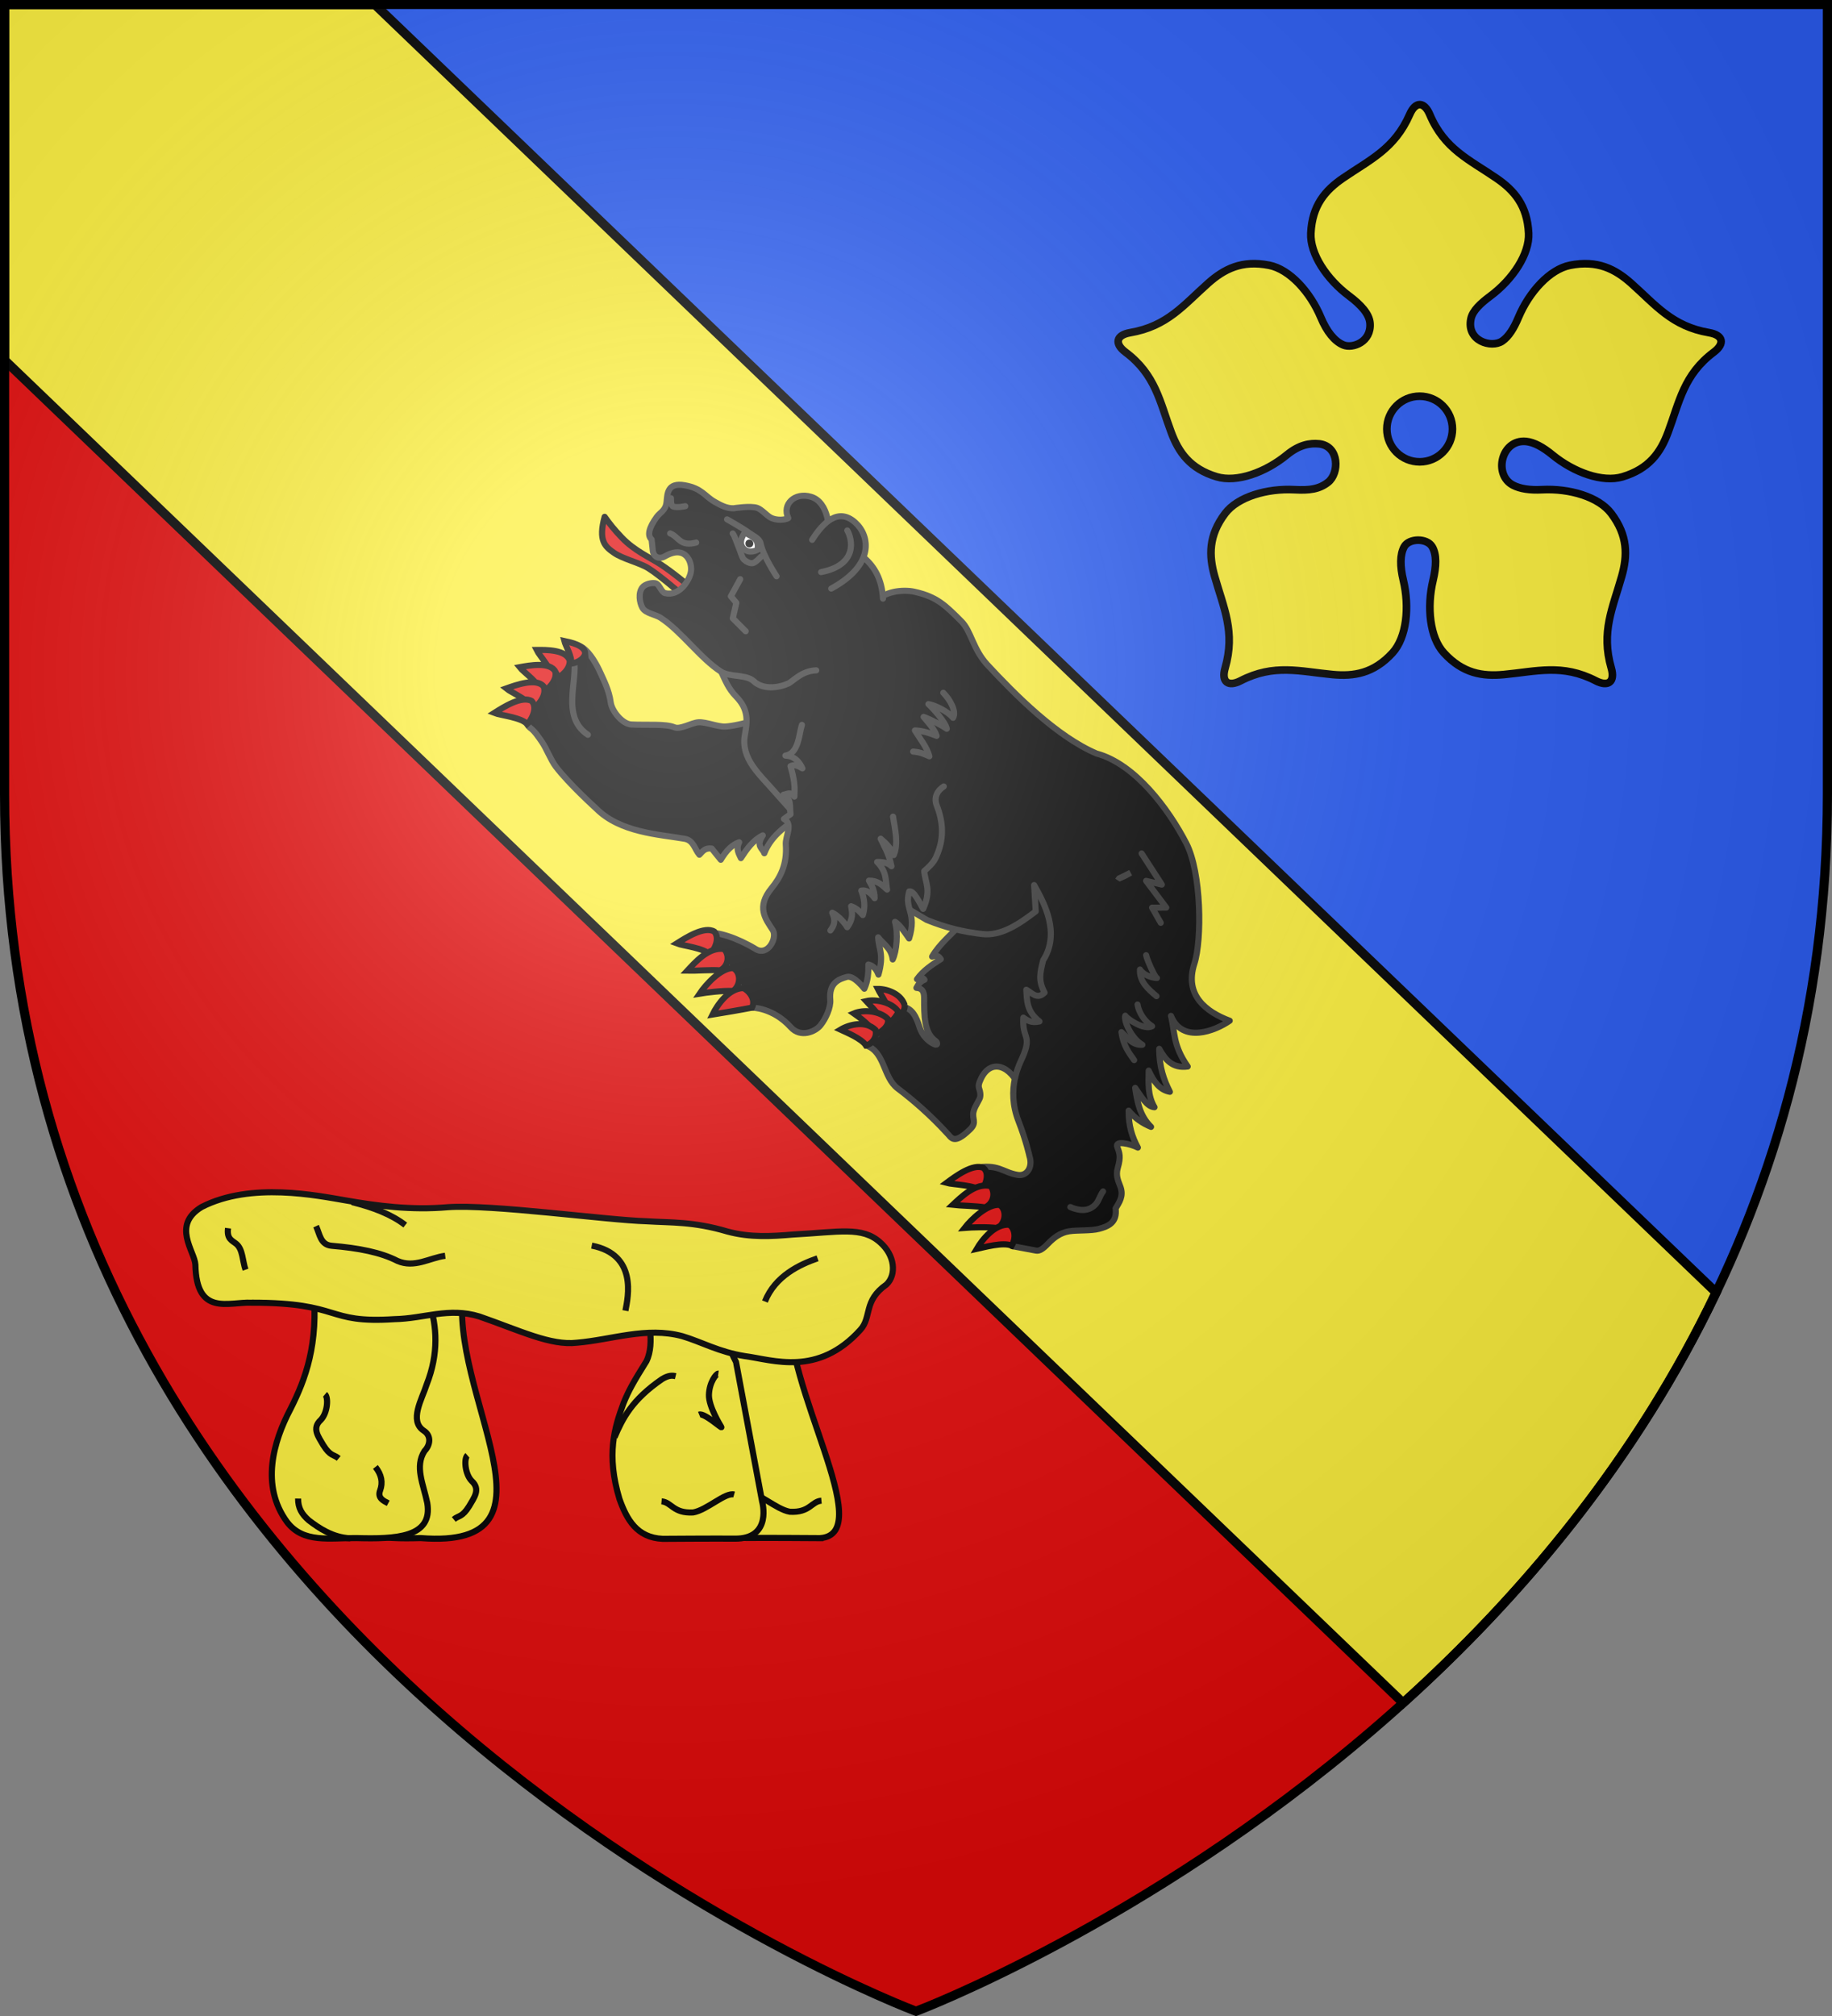 <?xml version="1.0" encoding="UTF-8" standalone="no"?>
<svg xmlns="http://www.w3.org/2000/svg" xmlns:xlink="http://www.w3.org/1999/xlink" width="600" height="660" version="1.0">
  <rect width="100%" height="100%" fill="#808080" stroke="none"/>
  <defs>
    <g id="b">
      <path id="a" d="M 0,0 L 0,1 L 0.5,1 L 0,0 z" transform="rotate(18 3.157 -.5)"/>
      <use width="810" height="540" transform="scale(-1 1)" xlink:href="#a"/>
    </g>
    <g id="c">
      <use width="810" height="540" transform="rotate(72)" xlink:href="#b"/>
      <use width="810" height="540" transform="rotate(144)" xlink:href="#b"/>
    </g>
    <g id="f">
      <path id="e" d="M 0,0 L 0,1 L 0.5,1 L 0,0 z" transform="rotate(18 3.157 -.5)"/>
      <use width="810" height="540" transform="scale(-1 1)" xlink:href="#e"/>
    </g>
    <g id="g">
      <use width="810" height="540" transform="rotate(72)" xlink:href="#f"/>
      <use width="810" height="540" transform="rotate(144)" xlink:href="#f"/>
    </g>
    <g id="j">
      <path id="i" d="M 0,0 L 0,1 L 0.5,1 L 0,0 z" transform="rotate(18 3.157 -.5)"/>
      <use width="810" height="540" transform="scale(-1 1)" xlink:href="#i"/>
    </g>
    <g id="k">
      <use width="810" height="540" transform="rotate(72)" xlink:href="#j"/>
      <use width="810" height="540" transform="rotate(144)" xlink:href="#j"/>
    </g>
    <g id="m">
      <path id="l" d="M 0,0 L 0,1 L 0.5,1 L 0,0 z" transform="rotate(18 3.157 -.5)"/>
      <use width="810" height="540" transform="scale(-1 1)" xlink:href="#l"/>
    </g>
    <g id="n">
      <use width="810" height="540" transform="rotate(72)" xlink:href="#m"/>
      <use width="810" height="540" transform="rotate(144)" xlink:href="#m"/>
    </g>
    <g id="r">
      <path id="q" d="M 0,0 L 0,1 L 0.5,1 L 0,0 z" transform="rotate(18 3.157 -.5)"/>
      <use width="810" height="540" transform="scale(-1 1)" xlink:href="#q"/>
    </g>
    <g id="s">
      <use width="810" height="540" transform="rotate(72)" xlink:href="#r"/>
      <use width="810" height="540" transform="rotate(144)" xlink:href="#r"/>
    </g>
    <g id="v">
      <path id="u" d="M 0,0 L 0,1 L 0.5,1 L 0,0 z" transform="rotate(18 3.157 -.5)"/>
      <use width="810" height="540" transform="scale(-1 1)" xlink:href="#u"/>
    </g>
    <g id="w">
      <use width="810" height="540" transform="rotate(72)" xlink:href="#v"/>
      <use width="810" height="540" transform="rotate(144)" xlink:href="#v"/>
    </g>
    <g id="y">
      <path id="x" d="M 0,0 L 0,1 L 0.5,1 L 0,0 z" transform="rotate(18 3.157 -.5)"/>
      <use width="810" height="540" transform="scale(-1 1)" xlink:href="#x"/>
    </g>
    <g id="z">
      <use width="810" height="540" transform="rotate(72)" xlink:href="#y"/>
      <use width="810" height="540" transform="rotate(144)" xlink:href="#y"/>
    </g>
    <g id="C">
      <path id="B" d="M 0,0 L 0,1 L 0.5,1 L 0,0 z" transform="rotate(18 3.157 -.5)"/>
      <use width="810" height="540" transform="scale(-1 1)" xlink:href="#B"/>
    </g>
    <g id="D">
      <use width="810" height="540" transform="rotate(72)" xlink:href="#C"/>
      <use width="810" height="540" transform="rotate(144)" xlink:href="#C"/>
    </g>
    <path id="F" d="M -298.5,-298.5 L 298.5,-298.5 L 298.5,-40 C 298.5,246.31 0,358.5 0,358.5 C 0,358.5 -298.5,246.31 -298.5,-40 L -298.5,-298.5 z"/>
    <path id="d" d="M 2.922,27.672 C 2.922,21.721 5.239,17.829 8.501,16.66 C 9.949,16.141 11.808,16.387 13.519,18.107 C 15.638,20.236 16.255,26.1 10.036,27.228 C 10.694,26.272 10.655,24.147 9.322,23.441 C 8.331,22.916 7.209,23.188 6.646,23.564 C 5.822,24.116 4.917,25.67 4.967,27.672 L 2.922,27.672 z"/>
    <path id="h" fill="#fcef3c" fill-opacity="1" stroke="#000" stroke-dasharray="none" stroke-miterlimit="4" stroke-opacity="1" stroke-width="3.807" d="M -267.374,-6.853 L -272.223,16.977 L -277.071,-6.853 L -277.071,-26.381 L -277.071,-51.594 L -302.284,-51.594 L -302.284,-37.048 L -311.982,-37.048 L -311.982,-51.594 L -326.528,-51.594 L -326.528,-61.291 L -311.982,-61.291 L -311.982,-75.837 L -302.284,-75.837 L -302.284,-61.291 L -277.071,-61.291 L -277.071,-86.504 L -291.617,-86.504 L -291.617,-96.202 L -277.071,-96.202 L -277.071,-110.748 L -267.374,-110.748 L -267.374,-96.202 L -252.828,-96.202 L -252.828,-86.504 L -267.374,-86.504 L -267.374,-61.291 L -242.161,-61.291 L -242.161,-75.837 L -232.463,-75.837 L -232.463,-61.291 L -217.917,-61.291 L -217.917,-51.594 L -232.463,-51.594 L -232.463,-37.048 L -242.161,-37.048 L -242.161,-51.594 L -267.374,-51.594 L -267.374,-26.381 L -267.374,-6.853 z" display="inline"/>
    <path id="o" d="M 2.922,27.672 C 2.922,21.721 5.239,17.829 8.501,16.66 C 9.949,16.141 11.808,16.387 13.519,18.107 C 15.638,20.236 16.255,26.1 10.036,27.228 C 10.694,26.272 10.655,24.147 9.322,23.441 C 8.331,22.916 7.209,23.188 6.646,23.564 C 5.822,24.116 4.917,25.67 4.967,27.672 L 2.922,27.672 z"/>
    <path id="p" fill="#fcef3c" fill-opacity="1" stroke="#000" stroke-dasharray="none" stroke-miterlimit="4" stroke-opacity="1" stroke-width="3.807" d="M -267.374,-6.853 L -272.223,16.977 L -277.071,-6.853 L -277.071,-26.381 L -277.071,-51.594 L -302.284,-51.594 L -302.284,-37.048 L -311.982,-37.048 L -311.982,-51.594 L -326.528,-51.594 L -326.528,-61.291 L -311.982,-61.291 L -311.982,-75.837 L -302.284,-75.837 L -302.284,-61.291 L -277.071,-61.291 L -277.071,-86.504 L -291.617,-86.504 L -291.617,-96.202 L -277.071,-96.202 L -277.071,-110.748 L -267.374,-110.748 L -267.374,-96.202 L -252.828,-96.202 L -252.828,-86.504 L -267.374,-86.504 L -267.374,-61.291 L -242.161,-61.291 L -242.161,-75.837 L -232.463,-75.837 L -232.463,-61.291 L -217.917,-61.291 L -217.917,-51.594 L -232.463,-51.594 L -232.463,-37.048 L -242.161,-37.048 L -242.161,-51.594 L -267.374,-51.594 L -267.374,-26.381 L -267.374,-6.853 z" display="inline"/>
    <path id="t" d="M 2.922,27.672 C 2.922,21.721 5.239,17.829 8.501,16.66 C 9.949,16.141 11.808,16.387 13.519,18.107 C 15.638,20.236 16.255,26.1 10.036,27.228 C 10.694,26.272 10.655,24.147 9.322,23.441 C 8.331,22.916 7.209,23.188 6.646,23.564 C 5.822,24.116 4.917,25.67 4.967,27.672 L 2.922,27.672 z"/>
    <path id="A" d="M 2.922,27.672 C 2.922,21.721 5.239,17.829 8.501,16.66 C 9.949,16.141 11.808,16.387 13.519,18.107 C 15.638,20.236 16.255,26.1 10.036,27.228 C 10.694,26.272 10.655,24.147 9.322,23.441 C 8.331,22.916 7.209,23.188 6.646,23.564 C 5.822,24.116 4.917,25.67 4.967,27.672 L 2.922,27.672 z"/>
    <path id="E" d="M 2.922,27.672 C 2.922,21.721 5.239,17.829 8.501,16.66 C 9.949,16.141 11.808,16.387 13.519,18.107 C 15.638,20.236 16.255,26.1 10.036,27.228 C 10.694,26.272 10.655,24.147 9.322,23.441 C 8.331,22.916 7.209,23.188 6.646,23.564 C 5.822,24.116 4.917,25.67 4.967,27.672 L 2.922,27.672 z"/>
    <radialGradient id="G" cx="-80" cy="-80" r="405" gradientUnits="userSpaceOnUse">
      <stop offset="0" stop-color="#fff" stop-opacity=".31"/>
      <stop offset=".19" stop-color="#fff" stop-opacity=".25"/>
      <stop offset=".6" stop-color="#6b6b6b" stop-opacity=".125"/>
      <stop offset="1" stop-opacity=".125"/>
    </radialGradient>
  </defs>
  <g transform="translate(300 300)">
    <use width="600" height="660" fill="#2b5df2" xlink:href="#F"/>
    <path fill="#e20909" d="M -298.5,-298.5 V -40 C -298.5,246.31 0,358.5 0,358.5 c 0,0 119.812,-45.047 207.625,-150.875 z"/>
  </g>
  <path fill="#fcef3c" stroke="#000" stroke-width="3" d="M 1.5,1.5 V 117.9 L 459.531,557.5 C 498.08,522.743 535.694,478.334 562.05,423.133 L 122.781,1.5 Z"/>
  <g fill="#fcef3c" stroke="#000" stroke-width="1.004" transform="matrix(2.49 0 0 2.491 55.62 33.004)">
    <path d="m 151.192,45.083 c -1.274,-0.123 -2.656,0.13 -4.269,1.451 -2.819,2.307 -6.586,3.668 -9.213,2.883 -3.516,-1.051 -5.015,-3.22 -5.995,-5.844 -1.51,-4.042 -2.054,-7.569 -6.02,-10.544 -1.453,-1.09 -1.264,-2.236 0.621,-2.558 4.887,-0.835 7.03,-3.634 10.256,-6.498 2.095,-1.86 4.435,-3.074 8.034,-2.357 2.688,0.536 5.38,3.503 6.791,6.861 0.785,1.869 1.797,3.13 2.955,3.612 1.23,0.511 3.706,-0.401 3.509,-2.865 -0.097,-1.215 -1.203,-2.423 -2.761,-3.586 -2.918,-2.179 -5.148,-5.507 -5.02,-8.245 0.172,-3.665 1.915,-5.644 4.226,-7.228 3.558,-2.44 6.791,-3.844 8.78,-8.385 0.767,-1.752 1.925,-1.659 2.632,0.014 1.93,4.566 5.222,5.945 8.78,8.385 2.31,1.584 4.053,3.563 4.226,7.228 0.129,2.738 -2.101,6.066 -5.02,8.245 -1.291,0.964 -2.333,1.92 -2.563,2.973 -0.641,2.927 2.688,3.925 4.112,2.951 0.858,-0.586 1.538,-1.693 2.128,-3.098 1.411,-3.358 4.103,-6.325 6.791,-6.861 3.599,-0.717 5.939,0.497 8.034,2.357 3.226,2.864 5.369,5.663 10.256,6.498 1.885,0.322 2.075,1.468 0.621,2.558 -3.966,2.975 -4.51,6.502 -6.02,10.544 -0.98,2.624 -2.48,4.793 -5.995,5.844 -2.626,0.785 -6.394,-0.576 -9.213,-2.883 -1.235,-1.01 -2.407,-1.664 -3.472,-1.766 -3.253,-0.313 -4.335,4.38 -1.708,5.745 0.936,0.486 2.223,0.678 3.78,0.595 3.637,-0.194 7.481,0.935 9.135,3.121 2.214,2.926 2.142,5.562 1.381,8.258 -1.171,4.152 -2.756,7.301 -1.377,12.063 0.532,1.837 -0.417,2.507 -2.031,1.674 -4.406,-2.272 -7.818,-1.224 -12.113,-0.821 -2.789,0.262 -5.395,-0.142 -7.873,-2.848 -1.852,-2.021 -2.269,-6.006 -1.422,-9.548 0.435,-1.819 0.487,-3.373 -0.114,-4.397 -0.695,-1.184 -3.068,-1.137 -3.686,-8.71e-4 -0.567,1.043 -0.55,2.578 -0.115,4.398 0.847,3.542 0.43,7.527 -1.422,9.548 -2.479,2.706 -5.084,3.11 -7.873,2.848 -4.295,-0.403 -7.707,-1.452 -12.113,0.821 -1.615,0.833 -2.563,0.163 -2.031,-1.674 1.379,-4.762 -0.206,-7.911 -1.377,-12.063 -0.761,-2.696 -0.833,-5.332 1.381,-8.258 1.654,-2.186 5.498,-3.315 9.135,-3.121 1.937,0.104 3.227,-0.052 4.411,-0.983 1.476,-1.161 1.509,-4.724 -1.157,-5.042 z"/>
    <circle cx="164.39" cy="43.135" r="4.313" fill="#2b5df2"/>
  </g>
  <g stroke="#313131" stroke-linecap="round" stroke-width="1.866" transform="rotate(45 598.689 141.817) scale(1.072)">
    <path stroke-linejoin="round" d="m 419.591,435.868 c -1.31,5.143 -2.708,11.284 -0.19,16.926 -1.482,-0.752 -3.354,0.422 -4.189,-3.526 -1.079,3.213 -0.492,6.425 0.19,9.638 -1.46,-0.548 -3.036,-0.81 -3.808,-3.056 -0.94,1.937 -1.046,4.491 -0.19,7.758 l -4.379,-0.47 c -1.713,1.332 -1.325,2.664 -1.333,3.996 -2.221,-0.156 -4.354,-1.872 -6.664,-0.235 -6.532,4.628 -15.214,12.556 -25.556,12.556 0,0 -11.33,0.572 -17.858,-0.332 -2.561,-0.355 -5.828,-1.887 -8.378,-2.351 -1.643,-0.299 -3.879,-0.766 -5.522,-0.47 -0.966,0.174 -5.964,-1.507 -5.964,-1.507 -2.646,-7.365 -6.525,-11.144 0.823,-20.12 -0.104,-1.097 0.401,-2.805 -1.333,-3.291 l -4.189,-1.175 c 0,0 3.215,-2.324 4.76,-2.586 2.801,-0.474 6.63,0.611 9.33,1.646 2.143,0.821 5.618,1.904 8.473,4.114 2.13,1.648 7.201,2.176 9.235,0.353 3.473,-3.114 7.241,-7.633 9.901,-8.698 1.893,-0.757 2.707,-4.709 4.189,-6.347 1.57,-1.735 5.091,-3.088 6.664,-4.819 3.09,-3.401 7.997,-13.047 7.997,-13.047"/>
    <path fill="none" stroke-linejoin="round" d="m 335.238,451.383 c 6.058,2.623 10.018,16.054 20.47,13.934"/>
    <path fill="#e20909" stroke="#000" d="m 335.811,453.267 c -3.176,-1.709 -7.444,2.711 -9.499,4.805 1.878,0.646 8.056,0.847 9.966,2.91 0.72,-0.966 1.918,-5.458 -0.467,-7.716 z"/>
    <path fill="#e20909" stroke="#000" d="m 335.038,458.706 c -3.368,-1.003 -6.95,4.266 -8.678,6.769 1.941,0.234 8.053,-0.893 10.224,0.73 0.574,-1.106 1.121,-5.786 -1.546,-7.498 z"/>
    <path fill="#e20909" stroke="#000" d="m 335.65,464.437 c -3.458,-0.265 -6.244,5.691 -7.594,8.526 1.944,-0.186 7.805,-2.606 10.171,-1.473 0.409,-1.212 0.29,-5.939 -2.577,-7.053 z"/>
    <path fill="#e20909" stroke="#000" d="m 336.317,470.166 c -3.395,0.848 -4.839,7.492 -5.548,10.662 1.839,-0.801 6.993,-5.011 9.516,-4.673 0.141,-1.302 -0.965,-5.829 -3.968,-5.989 z"/>
    <path stroke-linejoin="round" d="m 525.969,448.422 c -7.78,-3.181 -13.301,-0.212 -11.108,6.15 1.172,3.401 1.86,2.016 3.635,3.989 0.693,0.699 0.864,3.011 1.819,4.688 1.241,2.178 3.203,1.554 3.162,4.704 -0.093,7.284 -2.435,5.701 -4.174,5.818 -7.235,-0.314 -14.282,0.142 -20.331,0.997 -5.566,0.787 -10.646,-5.217 -16.104,-2.451 l -0.188,-16.499 c 2.481,-1.315 4.565,-0.667 7.809,0.997 2.414,1.238 5.001,1.206 6.867,0.499 1.285,-0.487 0.161,-1.083 -0.269,-0.997 -4.343,0.863 -8.195,-3.081 -11.916,-6.815 -1.415,-1.42 -2.578,-1.643 -3.837,-0.499 -0.378,-1.164 -0.515,-2.327 0,-3.491 -0.98,-0.318 -1.272,0.782 -1.75,1.496 -0.561,-3.305 0.147,-6.386 0.808,-9.475 -0.764,-0.045 -1.489,-0.521 -2.424,1.33 -1.181,-4.411 -0.583,-9.189 -0.808,-13.797 l 14.137,-33.744 z"/>
    <path stroke-linejoin="round" stroke-width="2" d="m 295.988,193.219 c -2.201,0.024 -4.804,0.457 -7,1.715 l -52.836,24.842 c 1.261,2.612 2.23,5.389 4.891,8.096 4.173,4.246 3.606,8.251 2.838,12.459 -1.431,7.843 4.868,13 9.688,18.596 l 23.539,26.391 26.27,15.578 c 6.521,2.658 12.176,3.938 18.17,4.631 6.197,0.716 11.983,-3.196 17.521,-7.42 l -0.525,-8.6 c 3.241,5.736 8.697,15.632 2.949,24.645 -1.002,4.207 -1.667,6.501 0.473,10.549 -2.437,2.392 -4.111,0.082 -5.99,-0.951 0.301,3.462 -0.055,6.929 4.324,10.371 -2.544,0.612 -3.947,-0.275 -5.281,-1.25 -0.458,7.036 2.924,5.576 -0.225,12.877 -1.034,2.399 -5.477,10.417 -1.367,20.977 2.555,6.565 3.598,11.488 3.598,11.488 1.167,3.496 -0.781,6.63 -3.869,6.123 -5.035,-0.827 -6.214,-3.822 -14.359,-2.182 l 12.535,25.477 7.863,1.473 c 1.053,0.197 2.194,-0.502 3.84,-2.207 1.923,-1.992 4.079,-3.662 6.971,-4.115 2.749,-0.43 7.108,-0.093 9.781,-0.801 3.038,-0.804 5.998,-2.063 5.434,-6.658 1.19,-2.042 2.627,-3.954 1.631,-6.938 -0.632,-1.895 -1.734,-3.566 -0.902,-6.443 1.004,-3.475 0.607,-4.69 -0.193,-6.746 -0.862,-2.217 4.213,-1.064 6.744,0.195 -1.873,-3.403 -3.09,-7.279 -3.016,-12.086 2.184,2.647 4.688,4.218 7.334,5.318 -3.736,-3.655 -4.501,-8.198 -5.201,-12.76 1.973,2.746 3.795,6.198 6.326,6.328 -2.289,-3.819 -1.953,-7.914 -1.898,-11.979 1.583,3.483 3.561,6.331 6.938,6.939 -1.985,-3.865 -3.502,-8.199 -3.484,-14.066 1.945,3.49 4.262,6.478 9.314,5.787 -4.962,-7.077 -4.117,-11.275 -5.477,-16.564 3.706,9.106 14.386,4.968 19.227,1.59 -7.751,-2.89 -14.895,-8.387 -11.574,-18.629 2.578,-7.948 2.307,-29.835 -2.629,-39.412 -5.805,-11.264 -16.796,-25.998 -29.387,-29.387 -13.026,-5.553 -26.597,-19.195 -35.82,-29.129 -4.684,-5.124 -5.184,-10.885 -8.406,-14.107 -5.333,-5.333 -8.008,-8.044 -15.404,-9.703 -0.856,-0.192 -2.031,-0.325 -3.352,-0.311 z" transform="matrix(.66 -.66 .66 .66 70.045 433.744)"/>
    <path fill="#e20909" stroke="#000" stroke-linejoin="round" d="m 312.259,414.631 c 3.78,6.646 6.559,6.323 9.776,5.758 3.222,-0.566 7.569,-3.344 10.763,-4.097 3.939,-0.929 13.005,-1.55 13.005,-1.55 v -3.433 c 0,0 -6.896,0.565 -11.39,1.55 -3.526,0.773 -8.452,2.669 -13.902,2.547 -3.622,-0.081 -5.618,-0.34 -8.251,-0.775 z"/>
    <path stroke-linejoin="round" d="m 391.126,402.074 c -3.107,3.304 -2.619,7.404 -3.231,8.976 -1.239,3.18 -4.17,6.762 -7.898,6.872 -3.16,0.092 -6.039,4.335 -9.151,5.017 -7.301,1.601 -17.383,-0.147 -24.69,1.409 -1.914,0.408 -4.212,2.317 -6.104,1.774 -1.726,-0.496 -4.177,-2.263 -4.398,-4.433 -0.132,-1.29 0.962,-3.031 1.885,-3.657 1.133,-0.768 3.152,0.713 4.309,0 3.746,-2.309 2.529,-8.04 0.808,-10.306 -1.714,-2.256 -7.011,-4.642 -8.886,2.547 -0.376,1.442 -1.989,2.708 -3.86,1.221 -0.978,-0.777 -2.603,-2.106 -2.603,-2.106 -1.871,0.128 -3.125,-1.972 -3.77,-5.984 -0.284,-1.766 0.579,-3.25 -1.077,-5.319 -1.532,-1.915 -4.224,-4.415 0.301,-7.568 4.384,-3.055 6.616,-1.941 10.122,-2.914 1.968,-0.546 3.911,-1.113 5.386,-2.66 0,0 3.037,-4.207 5.005,-5.182 1.277,-0.633 3.618,-0.421 4.958,-0.802 2.019,-0.575 3.75,-2.719 3.975,-3.716 -4.407,-1.569 -4.228,-7.089 0.321,-9.516 5.019,-2.677 11.517,3.06 12.66,5.65 7.699,-3.789 16.146,-7.011 24.869,0.793"/>
    <path stroke-linejoin="round" d="m 376.702,381.182 c 4.323,-14.559 -3.051,-19.777 -9.084,-19.455 -6.983,0.373 -6.926,7.062 -5.562,13.046"/>
    <path fill="none" stroke-linejoin="round" d="M367.617 365.16c2.963.765 9.774 5.106 3.337 14.649M355.01 398.806l1.669 5.722 2.596.229 2.596 4.12h5.562M329.982 404.07c2.534-1.156 5.067.817 7.601-3.662M322.566 396.288c0 0 1.345 1.449 2.039 1.373 1.064-.116 2.781-2.747 2.781-2.747M339.252 388.735c0 0 5.293-1.5 7.601-1.831 1.438-.206 3.55-1.084 4.82-.229 3.27 2.202 10.568 3.662 10.568 3.662"/>
    <path fill="none" stroke-linejoin="round" d="m 343.516,390.566 c 0.742,0 2.858,1.111 4.079,1.602 1.171,0.471 3.152,1.602 3.893,1.602 0.742,0 2.217,-0.311 2.781,-1.144 0.504,-0.746 0.371,-3.204 0.371,-3.204"/>
    <path fill="#fff" stroke-linejoin="round" d="m 345.926,387.59 c 0,0 0.298,3.813 3.152,3.891 2.553,0.069 3.337,-2.747 3.337,-2.747 -2.333,-3.223 -4.327,-1.194 -6.489,-1.144 z"/>
    <path fill="none" stroke-linejoin="round" d="M500.962 371.322l11.086 2.36-4.205 2.596 10.13 1.416-3.058 3.068 5.161 1.416M523.899 392.324c1.32.895 7.028 2.983 7.263 2.596-1.538 1.342-3.741 2.206-5.494 1.827 2.425 2.738 6.037 2.477 9.316 2.185M532.691 404.83c2.005 1.482 5.282 2.125 7.838 1.538-.793 2.654-6.915 3.794-8.071 3.53.717 1.459 6.204 3.596 9.981 2.583-2.018 2.322-4.787 1.661-7.263 1.788 3.364 2.528 6.052 2.83 8.792 3.304M561.918 463.087c3.847-1.566 4.872-3.717 4.88-5.826.006-1.632-.974-2.917-1.186-4.623"/>
    <path stroke-linejoin="round" d="m 399.804,416.949 c 1.432,2.787 5.497,6.851 3.064,10.199 1.991,-1.822 4.208,-1.725 6.437,-0.912 -1.411,0.334 -2.651,0.826 -3.057,2.091 5.302,2.921 5.935,4.284 7.412,5.729 -2.087,-0.306 -2.074,1.117 -2.771,1.955 2.682,-1.002 3.99,1.39 5.74,2.688 l -0.396,2.444 c 3.215,-0.959 3.959,3.421 5.938,5.132 4.636,4.007 5.937,8.373 6.334,12.463 0.725,7.468 5.29,7.985 9.303,8.816 2.667,0.552 4.727,6.756 0.396,7.801 -6.2,1.496 -12.122,4.465 -14.054,7.087 l 25.931,6.354 c 0,0 4.454,-4.56 12.668,-4.154 4.335,0.209 6.219,-4.225 5.938,-6.843 -0.275,-2.57 -1.628,-6.12 -3.365,-7.576 -4.058,-3.399 -2.598,-6.407 -1.386,-8.553 1.101,-1.947 6.334,-1.222 6.334,-1.222 -0.972,-2.629 -2.635,-4.405 -4.355,-6.109 1.054,-0.613 2.294,-0.939 4.355,0 -3.276,-5.779 -5.41,-5.486 -8.116,-7.984 2.57,0.383 5.104,-0.559 7.918,1.63 -0.956,-2.675 -4.431,-6.86 -7.622,-8.615 1.576,-0.488 5.247,0.32 6.632,0.55 -3.882,-7.386 -7.431,-5.215 -10.135,-10.208 0.766,-1.302 5.514,0.519 6.785,0.776 -2.343,-6.04 -5.139,-5.984 -7.933,-8.408 0.278,-3.849 -0.143,-4.925 -0.99,-6.843 -2.078,-4.707 -5.603,-7.892 -10.491,-10.019 -2.446,-1.065 -3.077,-3.441 -2.573,-5.621"/>
    <path fill="none" stroke-linejoin="round" d="M439.304 417.075c3.224 2.406 6.913 4.454 8.451 8.161-2.12-.92-4.24-.89-6.359-.723 2.599.955 4.858 1.385 8.284 3.616-1.022.04-2.116.234-4.016 2.169 4.379.034 5.795 2.264 8.117 3.822-1.952.082-3.905.014-5.857 1.963 1.614.491 3.193.771 5.021 2.583-2.012-.336-3.62-.074-4.519 1.24 2.356 1.052 4.363 2.534 5.606 4.959-1.453-.014-2.53-.274-4.435.62 1.694 1.135 3.279 2.377 3.682 5.372-2.222-.573-5.028-.423-6.359.103 2.87 1.103 3.133 2.604 3.431 4.236M423.405 379.472c2.879.009 6.867 1.073 7.531 3.306-2.826-.309-7.286 1.51-8.292 2.358 1.272-.1 7.457.124 9.296 1.361-2.061.364-5.785 1.589-7.567 2.435 1.942.214 4.737.212 6.898 1.284-2.218.948-4.35 2.08-5.857 3.522 2.959.727 6.199.993 8.702 2.47-1.395.569-2.695.919-4.519 2.479"/>
    <path fill="#e20909" stroke="#000" d="m 534.729,473.386 c -3.323,1.211 -4.291,7.984 -4.774,11.219 1.775,-0.996 6.612,-5.745 9.15,-5.679 0.049,-1.312 -1.373,-5.703 -4.375,-5.54 z"/>
    <path fill="#e20909" stroke="#000" d="M540.227 475.746c-4.116 2.364-4.071 8.975-4.185 12.261 1.646-1.291 5.336-4.9 7.455-6.36 1.061-2.154-.296-5.332-3.27-5.901zM546.103 477.944c-2.822 2.48-2.922 9.213-2.526 12.466 1.416-1.655 4.639-5.148 7.216-7.096.579-3.582-2.642-6.087-4.69-5.369z"/>
    <path fill="#e20909" stroke="#000" d="M552.528 480.108c-3.358 2.917-2.619 9.067-1.799 12.221 1.216-1.882 4.163-7.18 6.849-8.247-.637-2.669-3.085-4.463-5.049-3.974zM425.518 480.512c-3.395.848-4.838 7.492-5.548 10.662 1.839-.801 6.993-5.011 9.516-4.673.141-1.302-.965-5.829-3.968-5.989z"/>
    <path fill="#e20909" stroke="#000" d="M431.438 482.137c-3.934 2.798-3.422 9.379-3.304 12.665 1.548-1.463 4.97-5.455 6.978-7.138.905-2.26-.672-5.28-3.674-5.527zM437.386 484.391c-2.637 2.774-2.261 9.492-1.637 12.69 1.294-1.801 4.258-5.628 6.688-7.846.324-3.631-3.061-5.779-5.051-4.844z"/>
    <path fill="#e20909" stroke="#000" d="M443.983 486.44c-3.139 3.267-1.969 9.314-.93 12.368 1.319-1.82 5.548-7.797 7.028-10.013-.823-2.591-4.176-3.054-6.098-2.356zM482.568 455.306c-3.176-1.709-7.283.164-9.338 2.258 1.878.646 6.669 1.348 8.578 3.412.72-.966 3.144-3.412.759-5.67z"/>
    <path fill="#e20909" stroke="#000" d="m 482.648,458.091 c -3.406,-0.784 -7.682,2.019 -9.302,4.63 1.948,0.108 6.089,-0.113 8.326,1.367 1.87,-1.013 1.728,-3.685 0.976,-5.998 z"/>
    <path fill="#e20909" stroke="#000" d="m 481.765,461.892 c -3.464,0.033 -7.232,3.182 -8.419,6.127 1.929,-0.353 6.751,-1.054 9.175,-0.127 0.831,-1.6 1.255,-5.137 -0.756,-5.999 z"/>
    <path fill="#e20909" stroke="#000" d="m 481.573,466.935 c -4.106,0.012 -6.824,4.323 -7.618,7.488 1.87,-0.681 6.409,-2.606 8.915,-2.105 1.08,-1.721 0.54,-4.392 -1.296,-5.383 z"/>
    <path fill="none" stroke-linejoin="bevel" d="m 501.396,381.817 c 0.233,-0.62 0.502,-1.214 0.719,-1.844 0.238,-0.692 0.407,-1.422 0.625,-2.125 -0.402,1.344 -0.868,2.665 -1.344,3.969 z"/>
    <path fill="#e20909" stroke="#000" d="m 337.535,448.307 c -1.885,-1.618 -5.455,0.741 -7.169,1.854 1.171,0.711 5.32,1.749 6.293,3.421 0.637,-0.547 2.141,-3.402 0.875,-5.275 z"/>
    <ellipse cx="-28.176" cy="522.141" fill-rule="evenodd" stroke="#000" stroke-linecap="butt" stroke-linejoin="bevel" stroke-width=".678" rx=".861" ry=".883" transform="rotate(-45)"/>
  </g>
  <g fill="#fcef3c" stroke="#000" stroke-width="2">
    <g stroke-width="2.696">
      <g stroke-width="3.37">
        <path d="m 375.183,459.929 c 0,0 31.155,-0.221 39.663,-0.102 21.21,0.301 27.395,-14.456 29.053,-20.531 1.507,-5.521 -2.188,-21.589 -7.747,-27.891 -5.366,-8.217 -4.317,-14.772 -1.162,-20.918 5.013,-10.005 2.662,-18.618 -0.387,-24.404 -8.609,-16.224 -0.761,-15.992 -1.756,-24.602 l -40.954,-9.082 c 4.065,43.221 -48.732,124.954 -16.709,127.529 z" transform="matrix(-.593 0 0 .593 491.147 230.821)"/>
        <path d="M374.556 439.231c5.67.528 6.374 6.719 17.453 6.132 7.698-1.329 17.787-11.28 22.642-9.906M437.058 386.4c-6.089 10.905-8.635 26.318-20.991 29.246" transform="matrix(-.593 0 0 .593 491.147 230.821)"/>
        <path d="m 182.298,319.6 c 9.509,57.819 -60.141,144.59 23.756,137.903 21.505,0.596 42.333,-0.157 39.124,-19.368 -2.183,-10.498 -7.035,-20.054 -1.549,-28.665 3.337,-3.429 3.847,-8.521 -0.387,-11.234 -8.262,-5.472 -0.965,-17.444 1.613,-25.566 6.753,-17.177 5.626,-32.204 1.486,-44.935 z" transform="matrix(-.593 0 0 .593 259.954 232.236)"/>
        <path d="M180.207 411.83c2.002 1.708 1.443 10.279-2.359 14.151-5.077 4.638-1.248 9.277 1.415 13.915 3.918 6.245 5.698 5.004 8.491 7.312M223.609 438.288c-2.412-1.257-6.113-2.841-4.481-7.076 1.59-4.324.847-8.648-2.594-12.972" transform="matrix(-.593 0 0 .593 259.954 232.236)"/>
        <g>
          <path d="m 351.3,437.866 c 4.023,11.274 9.545,21.412 23.883,22.063 0,0 31.155,-0.221 39.663,-0.102 21.21,0.301 15.264,-20.531 15.264,-20.531 l -14.412,-76.993 c -8.609,-16.224 -0.761,-15.992 -1.756,-24.602 l -47.181,-5.301 c -0.361,4.625 4.486,18.919 -0.522,29.44 -7.364,11.746 -9.935,16.444 -12.682,23.225 -4.992,13.481 -9.605,28.259 -2.257,52.801 z" transform="translate(-5.453 231.049) scale(.593)"/>
          <path d="M374.556 439.231c5.67.528 6.374 6.719 17.453 6.132 7.698-1.329 17.787-11.28 22.642-9.906M395.35 391.353c2.793-1.146 13.084 8.27 12.226 6.84-.504-.84-6.985-11.282-6.84-17.689.167-7.105 4.167-11.926 5.189-11.793M348.612 403.853c4.388-10.258 9.452-20.584 26.18-32.076 3.61-2.192 5.7-2.103 7.547-1.651" transform="translate(-5.453 231.049) scale(.593)"/>
        </g>
        <g>
          <path d="m 182.298,319.6 c 2.83,30.909 -4.262,49.993 -12.657,66.627 -9.489,17.975 -16.603,42.307 -1.937,62.366 8.986,11.866 23.443,8.77 38.349,8.909 21.505,0.596 42.333,-0.157 39.124,-19.368 -2.183,-10.498 -7.035,-20.054 -1.549,-28.665 3.337,-3.429 3.847,-8.521 -0.387,-11.234 -8.262,-5.472 -0.965,-17.444 1.613,-25.566 6.753,-17.177 5.626,-32.204 1.486,-44.935 z" transform="translate(-5.453 232.236) scale(.593)"/>
          <path d="M188.702 378.145c2.002 1.708 1.443 10.279-2.359 14.151-5.077 4.638-1.248 9.277 1.415 13.915 3.918 6.245 5.698 5.004 8.491 7.312M202.618 457.628c-9.786-.453-17.223-5.618-22.878-9.906-3.857-3.367-5.965-6.857-5.896-12.029M223.609 438.288c-2.412-1.257-6.113-2.841-4.481-7.076 1.59-4.324.847-8.648-2.594-12.972" transform="translate(-5.453 232.236) scale(.593)"/>
        </g>
        <g>
          <path d="m 148.607,332.389 c -12.873,-0.063 -30.192,8.584 -31.681,-19.979 -0.615,-7.29 -13.935,-21.302 2.435,-31.909 26.895,-14.887 63.705,-8.304 79.719,-6.132 17.07,2.391 35.873,4.33 56.134,1.887 24.096,-2.488 87.867,4.333 109.909,4.245 13.783,0.438 25.618,-0.772 44.812,4.245 12.674,2.991 24.523,1.859 36.322,0.472 25.35,-2.16 37.906,-5.801 48.114,2.83 8.326,6.805 9.707,17.524 4.185,23.114 -12.59,9.386 -7.394,18.228 -13.619,25.472 -22.638,26.674 -47.534,18.07 -63.209,16.51 -14.388,-1.8 -24.239,-7.11 -34.907,-9.906 -20.022,-4.693 -38.813,3.245 -58.02,5.477 -14.444,2.175 -31.718,-5.713 -54.247,-12.736 -17.108,-4.68 -30.443,2.147 -46.836,2.969 -38.443,3.751 -28.668,-8.183 -79.11,-6.559 z" transform="matrix(.593 .019 -.019 .593 .588 226.542)"/>
          <path d="M134.306 291.723c-.613 6.031 2.512 6.722 4.853 8.534 3.717 2.901 3.681 9.37 5.522 14.056M182.831 289.046c2.21 4.385 2.744 10.166 8.868 10.542 15.142.802 27.205 2.736 36.645 7.195 9.562 3.809 17.671-2.281 26.271-3.681M202.242 275.157c11.752 2.486 22.042 6.109 29.785 11.713M335.269 294.902c25.493 4.135 20.936 27.72 19.745 35.307M431.818 322.679c5.18-14.321 18.582-21.055 28.279-24.765" transform="matrix(.593 .019 -.019 .593 .588 226.542)"/>
        </g>
      </g>
    </g>
  </g>
  <use width="600" height="660" fill="url(#G)" transform="translate(300 300)" xlink:href="#F"/>
  <use width="600" height="660" fill="none" stroke="#000" stroke-width="3" transform="matrix(1 0 0 1 300 299.954)" xlink:href="#F"/>
</svg>
